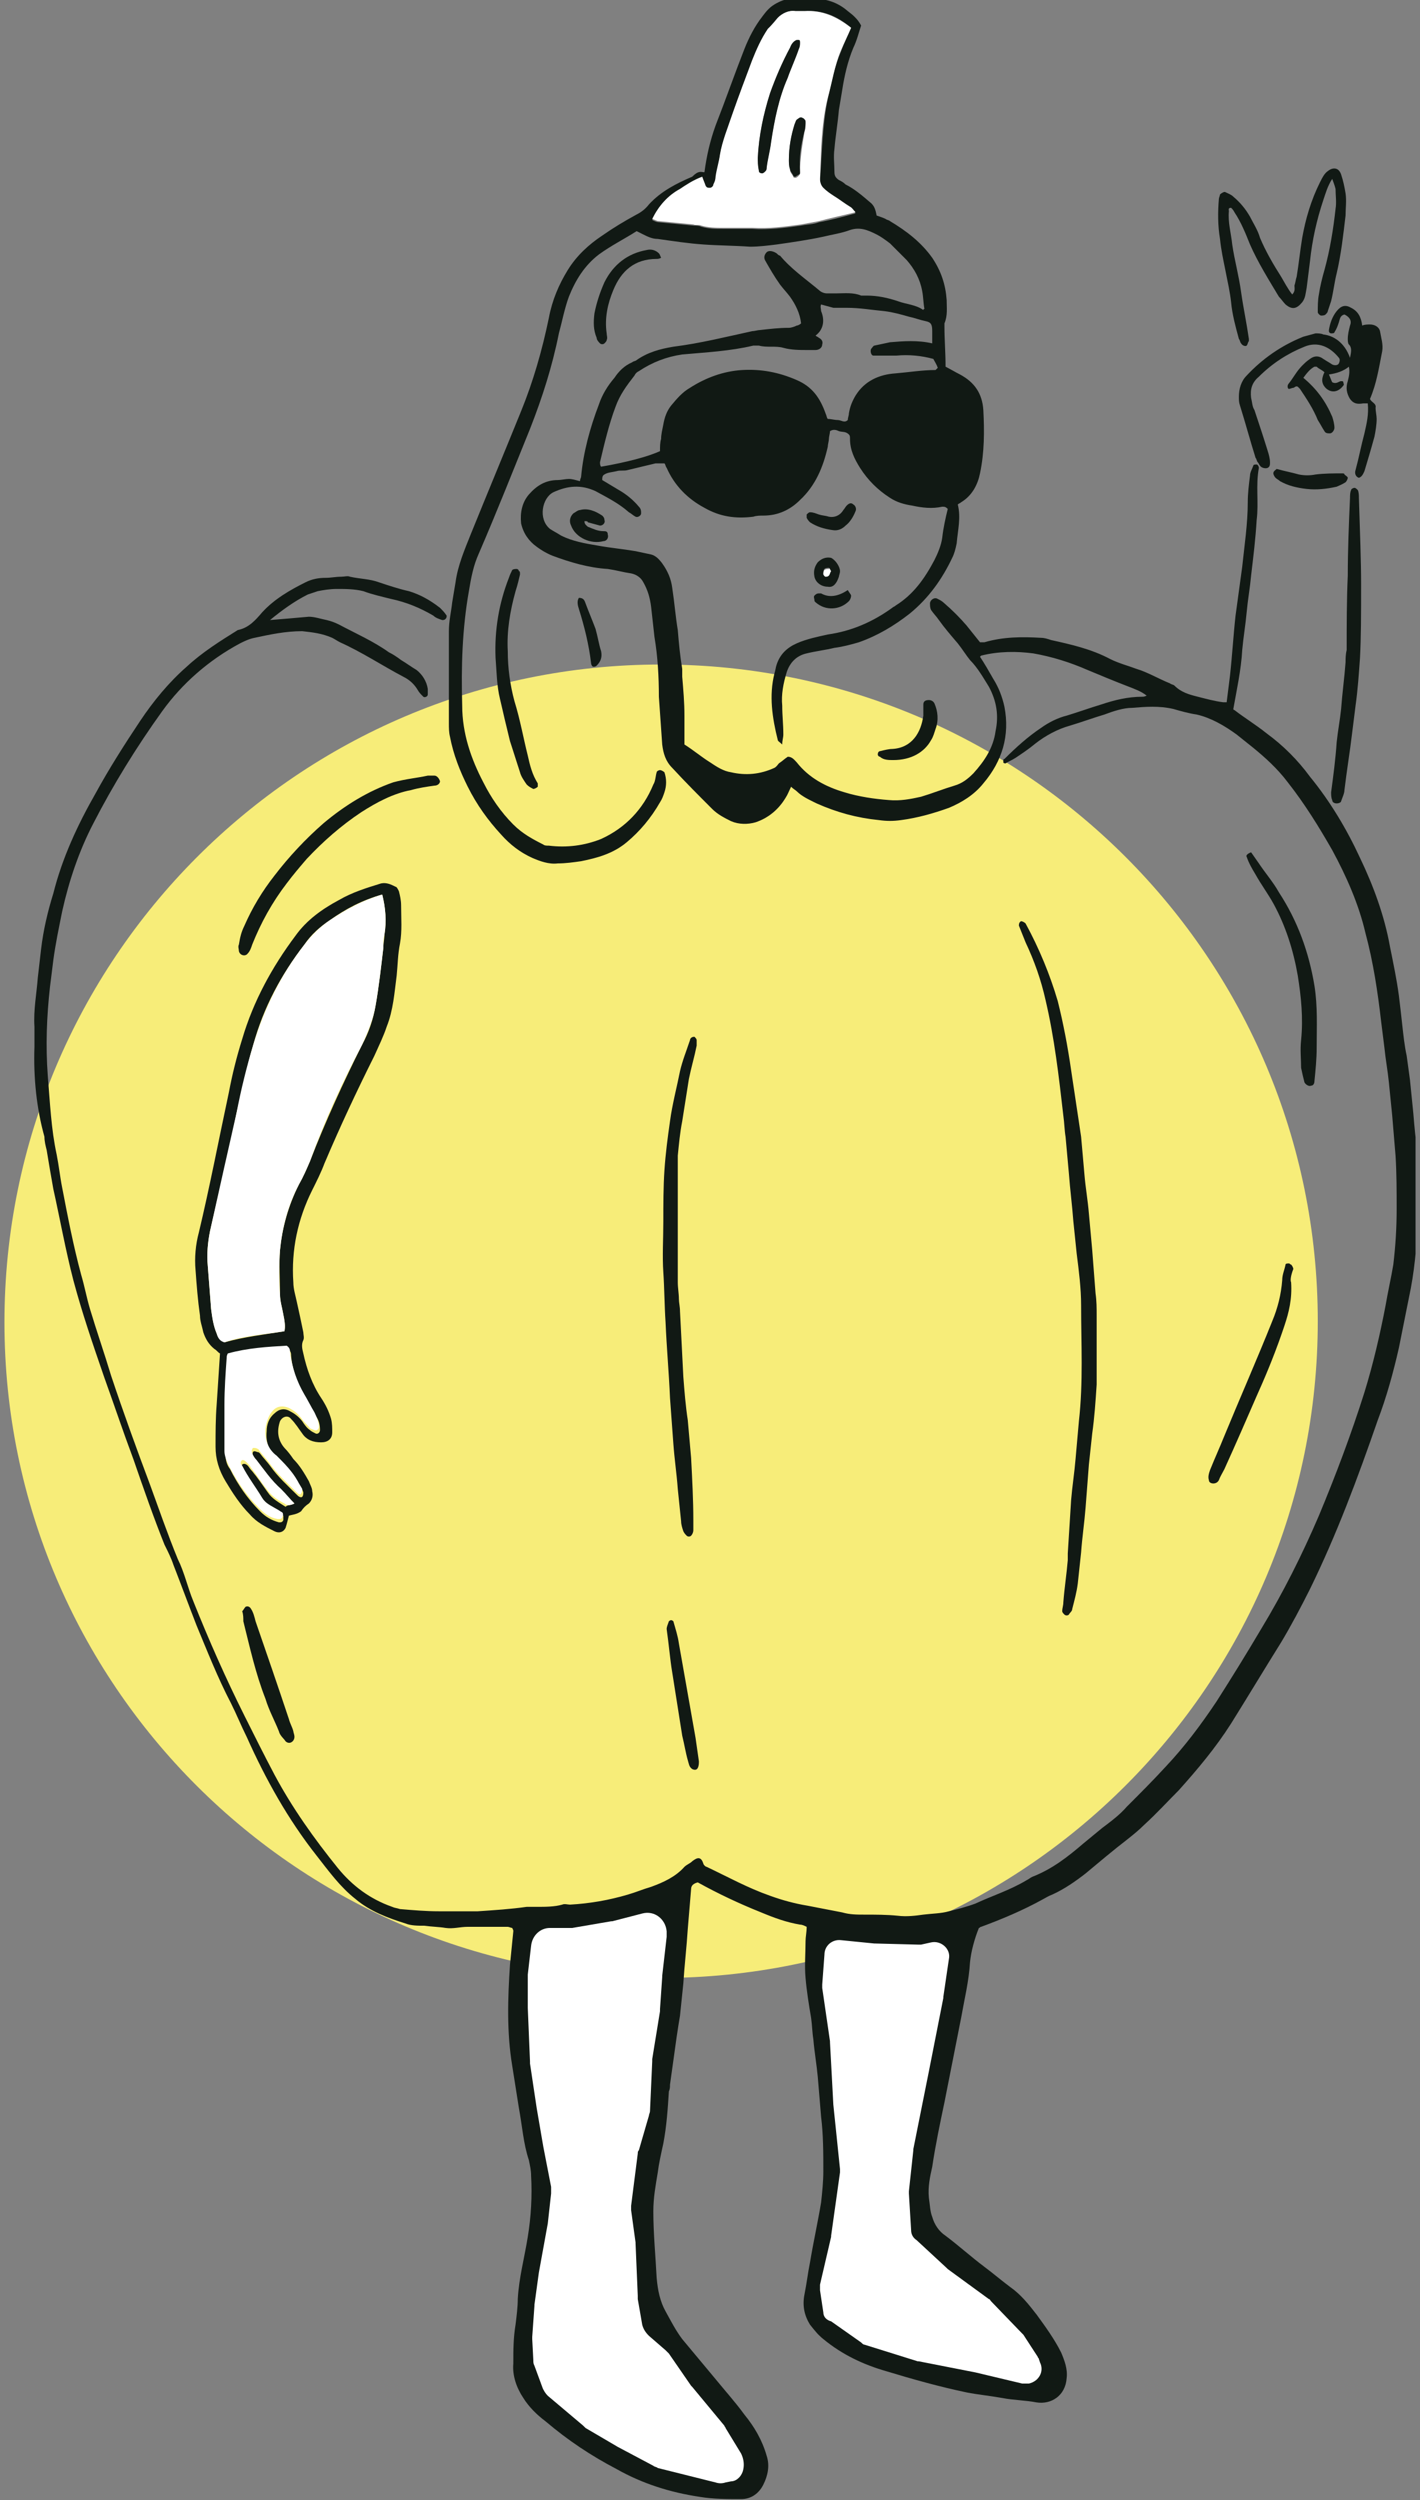 <?xml version="1.0" encoding="utf-8"?>
<!-- Generator: Adobe Illustrator 27.4.0, SVG Export Plug-In . SVG Version: 6.00 Build 0)  -->
<svg version="1.1" id="Livello_1" xmlns="http://www.w3.org/2000/svg" xmlns:xlink="http://www.w3.org/1999/xlink" x="0px" y="0px"
	 viewBox="0 0 127.8 225" style="enable-background:new 0 0 127.8 225;" xml:space="preserve">
<rect x="0" y="0" width="127.8" height="225" fill="#808080" stroke="none"/>
<style type="text/css">
	.st0{clip-path:url(#SVGID_00000100367199539055037070000000167020683371917217_);}
	.st1{fill:#F7ED79;}
	.st2{fill:#111914;}
	.st3{fill:#FFFFFF;}
</style>
<g>
	<g>
		<defs>
			<rect id="SVGID_1_" x="0.4" width="127" height="225"/>
		</defs>
		<clipPath id="SVGID_00000060718386014279516710000007879942165894483119_">
			<use xlink:href="#SVGID_1_"  style="overflow:visible;"/>
		</clipPath>
		<g style="clip-path:url(#SVGID_00000060718386014279516710000007879942165894483119_);">
			<path class="st1" d="M59.5,178c32.6,0,59.1-26.4,59.1-59.1c0-32.6-26.4-59.1-59.1-59.1S0.4,86.4,0.4,119
				C0.4,151.6,26.9,178,59.5,178z"/>
			<path class="st2" d="M122.5,52.5c0,2.9,0,4.8-0.1,6.7c-0.1,1.4-0.2,2.9-0.4,4.3c-0.1,0.8-0.2,1.6-0.3,2.4
				c-0.2,1.7-0.5,3.5-0.7,5.2c0,0.3-0.2,0.7-0.3,1c0,0.1-0.2,0.2-0.4,0.2c-0.2,0-0.4-0.1-0.4-0.3c-0.1-0.2-0.1-0.5-0.1-0.7
				c0.2-1.5,0.4-3,0.5-4.5c0.1-1,0.3-2,0.4-3c0.1-1.4,0.3-2.8,0.4-4.2c0-0.3,0-0.7,0.1-1.1c0-2.2,0-4.5,0.1-6.7c0-2.3,0.1-4.7,0.2-7
				c0-0.2,0-0.5,0.1-0.7c0-0.1,0.2-0.2,0.3-0.2s0.2,0.1,0.3,0.2c0.1,0.2,0.1,0.5,0.1,0.7C122.4,47.8,122.5,50.6,122.5,52.5
				L122.5,52.5z"/>
			<path class="st3" d="M122.4,35.3c-0.4-0.5-0.4-1.1-0.3-1.6c0.1-0.5,0.2-0.9,0-1.4c-0.1-0.1,0-0.3,0-0.5c0.2-0.6,0.3-1.2,0.5-1.8
				c0-0.1,0.2-0.2,0.3-0.3c0.1-0.1,0.3,0,0.4,0.1c0,0.1,0.1,0.3,0.1,0.4c0,0.7,0.1,1.5-0.2,2.2c-0.2,0.7-0.4,1.4-0.6,2.1
				C122.6,34.9,122.5,35.1,122.4,35.3L122.4,35.3z"/>
			<path class="st2" d="M63.4,15.5c0.2-1.5,0.5-2.8,1-4.2C65.3,9,66.1,6.7,67,4.4c0.4-1,0.9-2,1.6-2.9c0.3-0.4,0.6-0.8,1.1-1.1
				c0.5-0.3,1-0.5,1.5-0.5c0.7,0,1.5,0,2.2,0c1.1,0,2.1,0.4,2.9,1.1c0.4,0.3,0.9,0.7,1.2,1.3c-0.2,0.6-0.4,1.4-0.7,2
				c-0.5,1.2-0.8,2.5-1,3.8c-0.1,0.6-0.2,1.2-0.3,1.8c-0.1,1.2-0.3,2.3-0.4,3.5c-0.1,0.7,0,1.4,0,2.1c0,0.3,0.1,0.5,0.4,0.7
				c0.2,0.1,0.4,0.2,0.6,0.4c0.8,0.4,1.5,1,2.2,1.6c0.4,0.3,0.5,0.7,0.6,1.2c0.3,0.1,0.6,0.2,0.8,0.3c0.1,0.1,0.3,0.1,0.4,0.2
				c1.5,0.9,2.8,1.9,3.8,3.3c0.8,1.2,1.2,2.4,1.3,3.8c0,0.7,0.1,1.4-0.2,2.1c0,0.1,0,0.2,0,0.3c0,1.2,0.1,2.3,0.1,3.6
				c0.4,0.2,0.9,0.5,1.3,0.7c1.3,0.7,2,1.7,2.1,3.2c0.1,1.9,0.1,3.8-0.3,5.7c-0.2,1-0.7,2-1.7,2.6c-0.1,0.1-0.2,0.1-0.3,0.2
				c0.3,1.2,0,2.3-0.1,3.5c-0.1,0.5-0.2,0.9-0.4,1.3c-0.9,1.9-2.1,3.6-3.8,5c-1.4,1.1-2.9,2-4.6,2.6c-0.7,0.2-1.4,0.4-2.2,0.5
				c-0.8,0.2-1.7,0.3-2.5,0.5c-0.9,0.2-1.5,0.8-1.8,1.7c-0.3,1-0.5,2-0.4,3c0,0.9,0.1,1.7,0.1,2.6c0,0.3-0.1,0.5-0.1,0.9
				c-0.2-0.2-0.4-0.3-0.4-0.4c-0.5-2-0.8-4-0.3-6c0.1-0.3,0.1-0.5,0.2-0.8c0.3-0.9,0.9-1.5,1.8-1.9c0.9-0.4,1.9-0.6,2.8-0.8
				c2.1-0.3,4-1.1,5.8-2.4c0.1-0.1,0.2-0.1,0.3-0.2c1.6-1,2.6-2.4,3.5-4.1c0.3-0.6,0.6-1.3,0.7-2c0.1-0.9,0.3-1.8,0.5-2.6
				c-0.2-0.2-0.3-0.2-0.5-0.2c-0.9,0.2-1.8,0.1-2.7-0.1c-0.7-0.1-1.4-0.3-2-0.7c-1.1-0.7-2-1.6-2.7-2.7c-0.5-0.8-0.9-1.6-0.9-2.6
				c0-0.2,0-0.3-0.1-0.4c-0.3-0.3-0.6-0.2-0.9-0.3c-0.2-0.1-0.5-0.2-0.8,0c0,0.2-0.1,0.5-0.1,0.7c0,0.2-0.1,0.5-0.1,0.7
				c-0.4,1.8-1.1,3.5-2.5,4.8c-0.9,0.9-2,1.4-3.3,1.4c-0.3,0-0.6,0-0.9,0.1c-1.6,0.2-3,0-4.4-0.8c-1.5-0.8-2.7-2-3.4-3.6
				c-0.1-0.1-0.1-0.3-0.2-0.4c-0.3,0-0.6,0-0.8,0c-0.8,0.2-1.7,0.4-2.5,0.6c-0.3,0.1-0.7,0-1,0.1c-0.4,0.1-0.8,0.1-1.1,0.3
				c-0.2,0.1-0.2,0.3-0.2,0.5c0.5,0.3,1,0.6,1.5,0.9c0.7,0.4,1.3,0.9,1.8,1.5c0.2,0.2,0.2,0.4,0.2,0.6c0,0.2-0.3,0.4-0.5,0.3
				c-0.2-0.1-0.4-0.3-0.6-0.4c-0.9-0.8-1.9-1.3-3-1.9c-1.3-0.6-2.5-0.5-3.8,0.1c-1,0.5-1.4,2.4-0.3,3.3c0.3,0.2,0.7,0.4,1,0.6
				c1,0.5,2.1,0.7,3.3,0.9c1.1,0.2,2.2,0.3,3.4,0.5c0.5,0.1,0.9,0.2,1.4,0.3c0.4,0.1,0.7,0.4,1,0.8c0.5,0.7,0.8,1.4,0.9,2.2
				c0.2,1.3,0.3,2.6,0.5,3.8c0.1,1.2,0.2,2.3,0.4,3.5c0,0.2,0,0.5,0,0.7c0.1,1.2,0.2,2.3,0.2,3.5c0,0.9,0,1.7,0,2.6
				c0.8,0.5,1.5,1.1,2.3,1.6c0.6,0.4,1.2,0.8,1.9,0.9c1.3,0.3,2.6,0.2,3.9-0.4c0.2-0.1,0.3-0.3,0.4-0.4c0.3-0.2,0.5-0.4,0.8-0.6
				c0.4,0,0.6,0.3,0.8,0.5c1.1,1.4,2.6,2.2,4.3,2.7c1.3,0.4,2.7,0.6,4,0.7c1,0.1,2-0.1,2.9-0.3c1-0.3,2-0.7,3-1
				c0.7-0.2,1.2-0.6,1.7-1.1c1-1.1,1.8-2.3,2-3.8c0.3-1.4,0.1-2.7-0.6-4c-0.5-0.8-1-1.7-1.7-2.4c-0.4-0.5-0.7-1-1.1-1.5
				c-0.6-0.7-1.2-1.4-1.7-2.1c-0.2-0.3-0.5-0.6-0.7-0.9c-0.1-0.2-0.1-0.4-0.1-0.6c0-0.3,0.4-0.6,0.7-0.4c0.2,0.1,0.4,0.2,0.6,0.4
				c0.7,0.6,1.4,1.3,2,2c0.4,0.5,0.8,1,1.2,1.5c0.1,0,0.3,0,0.4,0c1.7-0.5,3.4-0.5,5.1-0.4c0.3,0,0.6,0.1,0.9,0.2
				c1.8,0.4,3.6,0.8,5.3,1.7c0.8,0.4,1.6,0.6,2.4,0.9c1,0.3,2,0.9,3,1.3c0.1,0.1,0.3,0.1,0.4,0.2c0.6,0.6,1.3,0.8,2.1,1
				c0.8,0.2,1.5,0.4,2.3,0.5c0.1,0,0.1,0,0.3,0c0.1-0.8,0.2-1.6,0.3-2.4c0.2-1.8,0.3-3.6,0.5-5.4c0.2-1.5,0.4-2.9,0.6-4.4
				c0.2-1.9,0.5-3.9,0.5-5.8c0-0.8,0.1-1.6,0.2-2.4c0-0.3,0.2-0.6,0.3-0.9c0-0.1,0.2-0.1,0.3-0.1c0.1,0,0.2,0.2,0.2,0.3
				c-0.3,1.6,0,3.1-0.2,4.7c-0.1,1.7-0.3,3.3-0.5,5c-0.1,1.1-0.3,2.2-0.4,3.3c-0.1,1.1-0.3,2.3-0.4,3.4c-0.1,1.8-0.5,3.6-0.8,5.3
				c0,0.1,0.1,0.1,0.1,0.1c0.9,0.7,1.9,1.3,2.9,2.1c1.5,1.1,2.8,2.4,3.9,3.9c1.8,2.2,3.3,4.7,4.5,7.3c1.2,2.5,2.2,5.2,2.7,8
				c0.3,1.5,0.6,2.9,0.8,4.4c0.1,0.8,0.2,1.7,0.3,2.6c0.1,0.9,0.2,1.9,0.4,2.8c0.1,0.7,0.2,1.5,0.3,2.2c0.1,1,0.2,2,0.3,3
				c0.1,1.2,0.2,2.4,0.4,3.6c0,0.2,0,0.5,0,0.7c0,1.8,0.1,3.6,0,5.4c-0.1,2.3-0.3,4.6-0.8,6.9c-0.3,1.5-0.6,3-0.9,4.5
				c-0.5,2.2-1.1,4.4-1.9,6.5c-1.8,5.2-3.7,10.3-6.1,15.2c-0.8,1.6-1.7,3.3-2.6,4.8c-1.5,2.4-3,4.9-4.5,7.3c-1.4,2.2-3,4.1-4.7,6
				c-1,1-2,2.1-3.1,3.1c-0.5,0.5-1,0.9-1.5,1.3c-1.3,1-2.6,2.1-3.8,3.1c-0.9,0.7-1.9,1.4-3,1.9c-0.3,0.1-0.6,0.3-0.8,0.4
				c-1.8,1-3.7,1.8-5.6,2.5c-0.1,0-0.1,0.1-0.2,0.1c-0.4,1-0.7,2.1-0.8,3.1c-0.1,1.7-0.5,3.3-0.8,5c-0.5,2.5-1,5.1-1.5,7.6
				c-0.4,1.9-0.8,3.8-1.1,5.8c-0.2,0.9-0.4,1.8-0.3,2.8c0.1,0.6,0.1,1.2,0.3,1.7c0.2,0.7,0.6,1.3,1.2,1.7c1.2,0.9,2.3,1.9,3.5,2.8
				c0.8,0.6,1.5,1.2,2.3,1.8c1,0.7,1.7,1.6,2.4,2.5c0.8,1.1,1.6,2.2,2.2,3.4c0.3,0.7,0.6,1.5,0.5,2.3c-0.1,1.6-1.4,2.4-2.7,2.2
				c-1-0.2-2.1-0.2-3.1-0.4c-1.1-0.2-2.2-0.3-3.2-0.5c-2.4-0.5-4.9-1.2-7.2-1.9c-2.1-0.6-4-1.5-5.7-2.9c-0.5-0.4-0.8-0.8-1.2-1.3
				c-0.5-0.8-0.7-1.7-0.5-2.7c0.2-1,0.3-1.9,0.5-2.9c0.3-1.8,0.7-3.6,1-5.4c0.1-0.9,0.2-1.9,0.2-2.8c0-1.6,0-3.3-0.2-4.9
				c-0.1-1.2-0.2-2.4-0.3-3.6c-0.1-1.1-0.3-2.2-0.4-3.4c-0.1-0.6-0.1-1.2-0.2-1.9c-0.2-1.2-0.4-2.4-0.5-3.6c-0.1-1.1,0-2.2,0-3.3
				c0-0.4,0.1-0.8,0.1-1.3c-0.2-0.1-0.4-0.2-0.6-0.2c-1.2-0.2-2.3-0.6-3.5-1.1c-2-0.8-3.9-1.7-5.7-2.7c-0.4,0.1-0.6,0.3-0.6,0.6
				c-0.1,1.2-0.2,2.4-0.3,3.6c-0.1,1.6-0.3,3.3-0.4,4.9c-0.1,1-0.2,1.9-0.3,2.9c-0.1,0.6-0.2,1.2-0.3,1.9c-0.2,1.4-0.4,2.9-0.6,4.3
				c0,0.2,0,0.4-0.1,0.6c-0.1,1.6-0.2,3.1-0.5,4.7c-0.2,0.9-0.4,1.8-0.5,2.6c-0.2,1.2-0.4,2.3-0.4,3.5c0,2,0.2,4,0.3,6
				c0.1,1.1,0.3,2.1,0.8,3c0.5,0.9,0.9,1.7,1.5,2.5c1,1.2,2,2.4,3,3.6c0.9,1.1,1.8,2.1,2.6,3.2c0.9,1.1,1.6,2.3,2,3.7
				c0.3,0.9,0.1,1.8-0.3,2.6c-0.4,0.8-1.1,1.3-2,1.3c-1.3,0-2.5,0-3.7-0.2c-2.7-0.4-5.2-1.2-7.5-2.5c-2.3-1.2-4.4-2.6-6.4-4.3
				c-0.8-0.6-1.5-1.3-2-2.1c-0.6-0.9-1-2-0.9-3.1c0-1.2,0-2.3,0.2-3.5c0.1-0.8,0.2-1.6,0.2-2.3c0.1-1.9,0.6-3.7,0.9-5.6
				c0.3-1.8,0.4-3.7,0.3-5.5c0-0.5-0.1-0.9-0.2-1.4c-0.5-1.5-0.6-3.1-0.9-4.7c-0.2-1.3-0.4-2.5-0.6-3.8c-0.5-3-0.4-6.1-0.2-9.1
				c0.1-1,0.2-2,0.3-3c0-0.1,0-0.1-0.1-0.3c-0.1,0-0.3-0.1-0.4-0.1c-1.2,0-2.4,0-3.6,0c-0.7,0-1.3,0.2-2,0.1
				c-0.6-0.1-1.2-0.1-1.9-0.2c-0.6,0-1.2,0-1.7-0.2c-1.6-0.5-3.2-1.1-4.5-2.2c-1.4-1.1-2.4-2.5-3.5-3.9c-2.6-3.3-4.6-6.9-6.3-10.7
				c-0.5-1-0.9-2-1.4-3c-1.2-2.3-2.1-4.6-3.1-7c-0.7-1.8-1.4-3.7-2.1-5.5c-0.2-0.6-0.5-1.2-0.8-1.8c-1-2.5-1.9-5.1-2.8-7.7
				c-0.9-2.4-1.7-4.8-2.6-7.3c-1-2.9-2-5.8-2.8-8.8c-0.7-2.7-1.2-5.5-1.8-8.2c-0.2-1.1-0.4-2.3-0.6-3.5c-0.1-0.4-0.2-0.8-0.2-1.2
				C3.3,99.8,3,97,3.1,94.2c0-0.6,0-1.2,0-1.8c-0.1-1.5,0.2-3,0.3-4.4c0.1-0.9,0.2-1.7,0.3-2.6c0.2-1.7,0.6-3.4,1.1-5
				c0.8-3.2,2.2-6.2,3.8-9c1.2-2.2,2.6-4.4,4-6.5c1.2-1.8,2.6-3.5,4.2-4.9c1.4-1.3,3-2.3,4.6-3.3c1-0.2,1.6-0.9,2.2-1.6
				c1.1-1.2,2.5-2,3.9-2.7c0.6-0.3,1.2-0.4,1.8-0.4c0.5,0,0.9-0.1,1.4-0.1c0.3,0,0.6-0.1,0.8,0c0.9,0.2,1.8,0.2,2.6,0.5
				c0.9,0.3,1.8,0.6,2.7,0.8c1,0.3,1.9,0.8,2.8,1.5c0.2,0.2,0.4,0.4,0.6,0.7c0,0.1,0,0.2-0.1,0.3c-0.1,0.1-0.2,0.1-0.3,0.1
				c-0.3-0.1-0.6-0.2-0.8-0.4c-1.2-0.7-2.4-1.2-3.8-1.5c-0.8-0.2-1.7-0.4-2.5-0.7c-0.8-0.2-1.6-0.2-2.4-0.2c-0.6,0-1.2,0.1-1.7,0.2
				c-0.3,0.1-0.6,0.2-0.9,0.3c-1.2,0.6-2.3,1.4-3.4,2.3c1.2-0.1,2.4-0.2,3.5-0.3c0.5,0,1.1,0.2,1.6,0.3c0.4,0.1,0.7,0.2,1.1,0.4
				c1.5,0.8,3.1,1.5,4.5,2.5c0.4,0.2,0.7,0.4,1.1,0.7c0.5,0.3,0.9,0.6,1.4,0.9c0.5,0.4,0.9,1,1,1.7c0,0.1,0,0.3,0,0.5
				c0,0.2-0.3,0.3-0.4,0.2c-0.2-0.2-0.4-0.4-0.5-0.6c-0.3-0.5-0.7-0.9-1.3-1.2c-1.9-1-3.7-2.2-5.7-3.1c-0.2-0.1-0.5-0.3-0.7-0.4
				c-0.9-0.4-1.8-0.5-2.7-0.6c-1.5,0-2.9,0.3-4.3,0.6c-0.5,0.1-0.9,0.3-1.3,0.5c-2.8,1.5-5.2,3.6-7,6.1c-2.3,3.2-4.4,6.6-6.2,10.1
				c-1.3,2.5-2.2,5.2-2.8,7.9c-0.3,1.5-0.6,2.9-0.8,4.4c-0.1,0.8-0.2,1.6-0.3,2.4c-0.3,2.7-0.4,5.3-0.2,8c0.2,2.4,0.3,4.8,0.8,7.1
				c0.2,1,0.3,2,0.5,3c0.5,2.6,1,5.2,1.7,7.8c0.3,1,0.5,2.1,0.8,3.1c0.6,2,1.3,4,1.9,6c1.1,3.3,2.3,6.6,3.5,9.8
				c0.8,2.2,1.6,4.5,2.5,6.7c0.6,1.2,0.9,2.6,1.4,3.8c1.4,3.5,2.9,6.9,4.6,10.3c0.9,1.8,1.8,3.6,2.7,5.3c1.6,3,3.6,5.8,5.7,8.4
				c1.3,1.6,2.9,2.8,4.9,3.5c0.2,0.1,0.4,0.1,0.7,0.2c1.2,0.1,2.3,0.2,3.5,0.2c1.2,0,2.4,0,3.5,0c1.5-0.1,3-0.2,4.4-0.4
				c0.3,0,0.6,0,0.9,0c0.8,0,1.6,0,2.3-0.2c0.2-0.1,0.5,0,0.7,0c1.8-0.1,3.5-0.4,5.2-0.9c0.7-0.2,1.4-0.5,2.1-0.7
				c1.1-0.4,2.2-0.9,3-1.8c0.2-0.2,0.5-0.3,0.7-0.5c0.5-0.4,0.8-0.4,1,0.2c0,0.1,0.2,0.3,0.3,0.3c1.9,0.9,3.7,1.9,5.7,2.6
				c1.1,0.4,2.2,0.7,3.4,0.9c1,0.2,2.1,0.4,3.1,0.6c0.7,0.2,1.3,0.2,2,0.2c1,0,2,0,3,0.1c0.8,0.1,1.6,0,2.3-0.1
				c0.8-0.1,1.6-0.1,2.3-0.3c0.8-0.2,1.6-0.4,2.4-0.7c1.5-0.7,3.1-1.2,4.6-2.1c0.2-0.1,0.3-0.2,0.5-0.3c1.8-0.7,3.2-1.8,4.6-3
				c0.6-0.5,1.1-0.9,1.7-1.4c0.8-0.6,1.6-1.2,2.2-1.9c1.2-1.2,2.4-2.4,3.5-3.6c1.7-1.8,3.2-3.8,4.6-5.9c1.4-2.2,2.7-4.3,4-6.5
				c2-3.3,3.7-6.7,5.2-10.2c1.5-3.6,2.9-7.3,4.1-11.1c0.8-2.6,1.4-5.2,1.9-7.8c0.2-1.2,0.5-2.5,0.7-3.7c0.2-1.7,0.3-3.3,0.3-5
				c0-1.6,0-3.2-0.1-4.8c-0.1-1.2-0.2-2.4-0.3-3.6c-0.1-1-0.2-2-0.3-3c-0.1-1-0.3-2.1-0.4-3.1c-0.1-0.8-0.2-1.6-0.3-2.4
				c-0.3-2.6-0.7-5.3-1.4-7.9c-0.6-2.6-1.7-5.1-3-7.5c-1.2-2.1-2.5-4.2-4-6.1c-0.9-1.2-2-2.2-3.1-3.1c-0.5-0.4-1-0.8-1.5-1.2
				c-1.1-0.8-2.3-1.5-3.6-1.8c-0.7-0.1-1.4-0.3-2.1-0.5c-1.3-0.3-2.5-0.2-3.7-0.1c-0.8,0-1.7,0.3-2.5,0.6c-1,0.3-2.1,0.7-3.1,1
				c-1.1,0.3-2.2,0.9-3.1,1.6c-0.6,0.5-1.2,0.9-1.8,1.3c-0.3,0.2-0.6,0.3-0.9,0.5c0,0-0.2,0-0.2-0.1c0,0,0-0.1,0-0.2
				c0,0,0-0.1,0.1-0.1c1-1,2.1-2,3.3-2.8c0.7-0.5,1.5-0.9,2.3-1.1c1-0.3,2.1-0.7,3.1-1c1.2-0.4,2.4-0.7,3.7-0.7c0.1,0,0.2,0,0.4-0.1
				c-0.5-0.4-1.1-0.6-1.6-0.8c-1.3-0.5-2.5-1-3.7-1.5c-1.6-0.7-3.2-1.2-4.9-1.5c-1.5-0.2-3.1-0.2-4.7,0.2c0,0,0,0-0.1,0.1
				c0.4,0.6,0.8,1.3,1.2,2c0.5,0.8,0.8,1.6,1,2.5c0.5,2.6-0.2,4.9-1.9,6.9c-0.8,1-1.9,1.7-3.1,2.2c-1.4,0.5-2.8,0.9-4.3,1.1
				c-0.7,0.1-1.3,0.1-2,0c-2-0.2-3.8-0.7-5.6-1.5c-0.6-0.3-1.3-0.6-1.8-1.1c-0.1-0.1-0.3-0.2-0.5-0.4c-0.2,0.4-0.3,0.7-0.5,1
				c-0.6,1-1.5,1.8-2.7,2.2c-0.7,0.2-1.5,0.2-2.2-0.1c-0.6-0.3-1.2-0.6-1.7-1.1c-1.2-1.2-2.4-2.4-3.6-3.7c-0.6-0.6-0.8-1.3-0.9-2.1
				c-0.1-1.4-0.2-2.9-0.3-4.3c0-1.8-0.1-3.6-0.4-5.4c-0.1-0.9-0.2-1.8-0.3-2.7c-0.1-0.8-0.3-1.5-0.7-2.2c-0.2-0.4-0.6-0.7-1.1-0.8
				c-0.7-0.1-1.4-0.3-2.1-0.4c-1.7-0.1-3.4-0.6-5-1.2c-0.5-0.2-1-0.5-1.4-0.8c-0.7-0.5-1.2-1.2-1.4-2.1c-0.1-1,0.1-1.9,0.7-2.6
				c0.7-0.8,1.5-1.3,2.6-1.3c0.3,0,0.7-0.1,1-0.1c0.3,0,0.6,0.1,1,0.2c0-0.2,0.1-0.3,0.1-0.4c0.2-2.2,0.8-4.4,1.6-6.5
				c0.3-0.9,0.8-1.7,1.4-2.4c0.4-0.6,0.9-1.1,1.6-1.4c0.1-0.1,0.3-0.1,0.4-0.2c1-0.7,2.1-1,3.3-1.2c2.4-0.3,4.8-0.9,7.1-1.4
				c0.2,0,0.5-0.1,0.7-0.1c0.9-0.1,1.7-0.2,2.6-0.2c0.2,0,0.5-0.1,0.7-0.2c0.1,0,0.3-0.1,0.4-0.2c-0.1-0.9-0.5-1.7-1-2.4
				c-0.3-0.4-0.6-0.7-0.9-1.1c-0.5-0.7-0.9-1.4-1.3-2.1c-0.2-0.3-0.1-0.6,0.1-0.8c0.2-0.2,0.6-0.1,0.9,0.1c0.1,0.1,0.2,0.2,0.3,0.2
				c1,1.2,2.3,2.1,3.5,3.1c0.2,0.2,0.5,0.3,0.7,0.3c0.3,0,0.6,0,0.9,0c0.7,0,1.5-0.1,2.2,0.2c0.1,0,0.3,0,0.5,0c1,0,1.9,0.2,2.8,0.5
				c0.8,0.3,1.6,0.3,2.3,0.8c0-0.1,0.1-0.1,0.1-0.1c-0.1-0.5-0.1-1.1-0.2-1.6c-0.2-1.1-0.7-2-1.4-2.8c-0.5-0.5-1-1-1.5-1.5
				c-0.4-0.3-0.8-0.6-1.2-0.8c-0.8-0.4-1.5-0.7-2.4-0.4c-0.8,0.3-1.6,0.4-2.4,0.6c-1.4,0.3-2.8,0.5-4.2,0.7
				c-0.8,0.1-1.6,0.2-2.4,0.2c-1.4-0.1-2.8-0.1-4.2-0.2c-1.4-0.1-2.7-0.3-4.1-0.5c-0.5,0-0.9-0.2-1.3-0.4c-0.2-0.1-0.4-0.2-0.6-0.3
				c-1.1,0.7-2.3,1.3-3.4,2.1c-1.3,1-2.1,2.3-2.7,3.8c-0.4,1.1-0.6,2.2-0.9,3.3c-0.6,3-1.5,5.8-2.6,8.6c-1.5,3.7-3,7.5-4.6,11.2
				c-0.5,1.1-0.7,2.2-0.9,3.4c-0.6,3.4-0.7,6.8-0.6,10.3c0,2.5,0.8,4.8,1.9,6.9c0.7,1.4,1.6,2.7,2.7,3.8c0.8,0.8,1.7,1.3,2.7,1.8
				c0.1,0.1,0.3,0.1,0.5,0.1c1.6,0.2,3.2,0,4.7-0.6c2.2-1,3.8-2.7,4.7-4.9c0.2-0.3,0.2-0.8,0.3-1.1c0-0.1,0.2-0.2,0.3-0.2
				c0.1,0,0.3,0.1,0.4,0.2c0.2,0.6,0.2,1.2,0,1.8c-0.1,0.3-0.2,0.6-0.4,0.9c-0.8,1.4-1.8,2.6-3,3.6c-1.2,1-2.6,1.4-4.1,1.7
				c-0.7,0.1-1.4,0.2-2.1,0.2c-0.8,0.1-1.6-0.2-2.3-0.5c-1.1-0.5-2-1.2-2.8-2.1c-1.2-1.3-2.2-2.7-3-4.3c-0.7-1.4-1.3-2.9-1.6-4.5
				c-0.1-0.4-0.1-0.8-0.1-1.2c0-2.8,0-5.6,0-8.3c0-0.9,0.2-1.7,0.3-2.6c0.1-0.6,0.2-1.2,0.3-1.8c0.2-1.5,0.8-2.9,1.4-4.4
				c1.5-3.7,3-7.3,4.5-11c1.1-2.7,1.9-5.5,2.5-8.4c0.3-1.6,0.9-3,1.7-4.3c0.8-1.3,1.9-2.3,3.1-3.1c1-0.7,2-1.3,3.1-1.9
				c0.4-0.2,0.8-0.5,1.1-0.9c1.1-1.2,2.5-1.9,3.9-2.5C62.9,15.3,63.1,15.5,63.4,15.5L63.4,15.5z M76.6,2.5C75.3,1.4,74,0.9,72.4,1
				c-0.3,0-0.6,0-0.8,0C71,0.9,70.4,1.2,70,1.6c-0.3,0.3-0.6,0.7-0.9,1.1c-0.6,0.9-1,1.8-1.4,2.8c-0.6,1.6-1.3,3.3-1.8,4.9
				c-0.4,1.2-0.9,2.3-1.1,3.6c-0.1,0.7-0.2,1.3-0.4,2c0,0.2-0.1,0.5-0.2,0.7c-0.1,0.1-0.2,0.2-0.3,0.3c-0.2,0-0.3,0-0.4-0.2
				c-0.1-0.2-0.2-0.5-0.3-0.8c-0.7,0.3-1.3,0.7-2,1.1c-1.1,0.6-2,1.5-2.5,2.7c0.2,0.1,0.4,0.2,0.6,0.2c1,0.1,2.1,0.2,3.1,0.3
				c0.2,0,0.5,0,0.7,0.1c0.7,0.2,1.3,0.2,2,0.2c0.9,0,1.7,0,2.6,0c1.5,0.1,3-0.1,4.4-0.3c0.5-0.1,1.1-0.1,1.6-0.3
				c1.1-0.2,2.2-0.5,3.3-0.8c-0.2-0.2-0.3-0.3-0.5-0.5c-0.5-0.3-1-0.6-1.5-1c-0.3-0.2-0.6-0.5-0.9-0.7c-0.3-0.2-0.4-0.5-0.3-0.8
				c0.2-2.5,0.2-4.9,0.7-7.3c0.3-1.4,0.6-2.9,1.2-4.3C76,3.8,76.3,3.2,76.6,2.5L76.6,2.5z M73.4,30.2c0.1,0.1,0.2,0.1,0.3,0.2
				c0.2,0.1,0.4,0.3,0.3,0.6c0,0.3-0.3,0.5-0.6,0.5c-0.2,0-0.5,0-0.7,0c-0.7,0-1.5,0-2.2-0.2c-0.7-0.2-1.5,0-2.2-0.2
				c-0.1,0-0.3,0-0.5,0c-2.1,0.5-4.2,0.6-6.4,0.8c-1.4,0.2-2.7,0.7-3.9,1.5c-0.2,0.1-0.3,0.2-0.4,0.4c-0.7,0.9-1.3,1.7-1.7,2.8
				c-0.6,1.6-1,3.3-1.4,5c0,0.1,0,0.3,0.1,0.4c2.3-0.4,4.2-0.9,5.3-1.4c0-0.4,0-0.8,0.1-1.1c0-0.4,0.1-0.8,0.2-1.3
				c0.1-0.6,0.3-1.2,0.7-1.7c0.5-0.6,1-1.2,1.7-1.6c1.4-0.9,3-1.5,4.7-1.6c1.7-0.1,3.3,0.2,4.9,0.9c1.4,0.6,2.1,1.6,2.6,3
				c0.1,0.2,0.1,0.4,0.2,0.5c0.3,0,0.6,0.1,0.9,0.1c0.3,0,0.6,0.3,0.9,0c0-0.2,0.1-0.4,0.1-0.6c0.1-0.6,0.3-1.1,0.6-1.6
				c0.8-1.3,2.1-1.9,3.6-2c1.2-0.1,2.4-0.3,3.6-0.3c0,0,0.1-0.1,0.2-0.2c-0.1-0.3-0.3-0.6-0.4-0.8c-1.1-0.3-2.2-0.4-3.3-0.3
				c-0.5,0-1.1,0-1.6,0c-0.2,0-0.3,0-0.5,0c-0.2,0-0.3-0.4-0.2-0.6c0.1-0.1,0.2-0.3,0.3-0.3c0.5-0.1,0.9-0.2,1.4-0.3
				c1.2-0.1,2.5-0.2,3.8,0.1c0-0.2,0-0.4,0-0.5c0-0.2,0-0.4,0-0.6c0-0.6-0.1-0.8-0.6-0.9c-0.5-0.1-1-0.3-1.5-0.4
				c-0.7-0.2-1.4-0.4-2.2-0.5c-1.1-0.1-2.2-0.3-3.4-0.3c-0.4,0-0.8,0-1.2,0c-0.4-0.1-0.7-0.2-1.1-0.3c-0.1,0.2,0,0.4,0,0.6
				C74.2,28.7,74.2,29.6,73.4,30.2L73.4,30.2z"/>
			<path class="st2" d="M26,136.4c-0.1,0.4-0.2,0.8-0.3,1.1c-0.2,0.4-0.6,0.5-1,0.3c-0.8-0.4-1.6-0.8-2.2-1.5c-0.9-0.9-1.6-2-2.2-3
				c-0.6-1-0.9-2-0.9-3.1c0-1.3,0-2.5,0.1-3.8c0.1-1.5,0.2-3,0.3-4.6c-0.2-0.1-0.3-0.3-0.5-0.4c-0.5-0.4-0.8-0.9-1-1.5
				c-0.1-0.5-0.3-1-0.3-1.5c-0.2-1.4-0.3-2.7-0.4-4.1c-0.1-1.1,0-2.3,0.3-3.4c1-4.2,1.8-8.4,2.7-12.6c0.3-1.6,0.7-3.2,1.2-4.8
				c1-3.4,2.7-6.5,4.8-9.3c1-1.4,2.4-2.4,3.9-3.2c1.2-0.7,2.5-1.1,3.8-1.5c0.5-0.1,0.9,0.1,1.3,0.3c0.1,0,0.2,0.2,0.3,0.4
				c0.1,0.4,0.2,0.8,0.2,1.3c0,1.1,0.1,2.3-0.1,3.4c-0.2,1-0.2,1.9-0.3,2.9c-0.2,1.5-0.3,3.1-0.9,4.6c-0.3,0.9-0.7,1.7-1.1,2.6
				c-1.6,3.2-3.1,6.4-4.5,9.7c-0.3,0.8-0.7,1.6-1.1,2.4c-1.3,2.6-1.9,5.4-1.7,8.3c0,0.6,0.2,1.2,0.3,1.7c0.2,0.9,0.4,1.8,0.6,2.8
				c0,0.2,0.1,0.5,0,0.7c-0.2,0.4-0.1,0.8,0,1.2c0.3,1.4,0.8,2.8,1.6,4c0.4,0.6,0.7,1.2,0.9,1.9c0.1,0.4,0.1,0.8,0.1,1.2
				c0,0.6-0.4,0.9-1,0.9c-0.7,0-1.3-0.2-1.7-0.8c-0.3-0.4-0.6-0.9-1-1.3c-0.3-0.4-0.8-0.2-1,0.2c-0.3,0.9-0.2,1.7,0.4,2.4
				c0.3,0.3,0.6,0.7,0.8,1c0.6,0.6,1,1.3,1.4,2c0.1,0.3,0.3,0.6,0.3,0.9c0.1,0.4,0,0.8-0.3,1.1c-0.3,0.2-0.5,0.4-0.7,0.7
				C26.7,136.3,26.3,136.3,26,136.4L26,136.4z M25.6,119.8c0.1-0.5,0-1-0.1-1.5c-0.1-0.6-0.3-1.2-0.3-1.8c0-1.3-0.1-2.7,0-4
				c0.2-2.1,0.8-4.1,1.7-5.9c0.4-0.7,0.7-1.4,1-2.1c1.4-3.6,3-7.1,4.7-10.5c0.6-1.1,1-2.3,1.2-3.5c0.3-1.7,0.5-3.5,0.7-5.2
				c0-0.4,0.1-0.8,0.1-1.2c0.2-1.2,0.1-2.4-0.2-3.6c-1.8,0.5-3.3,1.3-4.7,2.3c-0.9,0.6-1.7,1.3-2.3,2.2c-2.1,2.7-3.7,5.7-4.6,9
				c-0.6,2-1,4.1-1.5,6.1c-0.7,3.6-1.6,7.2-2.4,10.7c-0.2,1-0.3,2.1-0.2,3.1c0.1,1.3,0.2,2.6,0.3,3.9c0.1,0.7,0.2,1.5,0.5,2.2
				c0.1,0.3,0.3,0.6,0.7,0.8C22,120.3,23.8,120.1,25.6,119.8L25.6,119.8z M26.5,135.3c-0.4-0.4-0.7-0.7-1.1-1
				c-0.9-0.7-1.5-1.7-2.2-2.6c-0.1-0.2-0.2-0.4-0.4-0.6c-0.1-0.2-0.1-0.5,0.1-0.5c0.1,0,0.3,0.1,0.4,0.1c0,0,0.1,0.1,0.1,0.1
				c0.3,0.4,0.6,0.7,0.9,1.1c0.7,1,1.6,1.8,2.5,2.7c0.1,0.1,0.3,0.2,0.4,0.1c0.1-0.1,0.1-0.3,0.1-0.4c-0.1-0.3-0.2-0.5-0.4-0.7
				c-0.5-0.8-1.1-1.6-1.9-2.3c-0.8-0.7-1.1-1.5-1-2.5c0-0.6,0.2-1.2,0.7-1.6c0.4-0.4,0.9-0.5,1.4-0.2c0.4,0.2,0.8,0.5,1.1,0.9
				c0.2,0.3,0.4,0.6,0.7,0.8c0.1,0.1,0.3,0.2,0.5,0.3c0.2,0.1,0.4-0.1,0.4-0.3c0-0.5-0.1-0.9-0.4-1.3c-0.3-0.6-0.6-1.1-0.9-1.6
				c-0.7-1.2-1.2-2.5-1.3-3.8c0-0.2,0-0.4-0.3-0.6c-1.7,0.2-3.6,0.2-5.3,0.7c0,0.2-0.1,0.3-0.1,0.4c-0.1,1.4-0.2,2.8-0.2,4.2
				c0,1.4,0,2.8,0,4.2c0,0.5,0.1,0.9,0.4,1.3c0.7,1.4,1.6,2.7,2.7,3.8c0.5,0.5,1,0.8,1.7,1c0.2,0,0.3,0,0.4-0.2c0-0.1,0-0.3,0-0.4
				c-0.1-0.1-0.3-0.2-0.5-0.3c-0.5-0.3-0.9-0.6-1.3-1c-0.7-0.9-1.3-1.8-1.8-2.9c-0.1-0.1-0.2-0.3-0.1-0.4c0.1-0.1,0.3-0.1,0.5,0.1
				c0.1,0.1,0.2,0.3,0.4,0.5c0.5,0.6,0.9,1.2,1.4,1.9c0.4,0.6,1,0.9,1.6,1.3C25.9,135.4,26.1,135.5,26.5,135.3L26.5,135.3z"/>
			<path class="st2" d="M98.7,121.1c0,1.2,0,2.3,0,3.5c-0.1,1.5-0.2,3-0.4,4.4c-0.1,0.9-0.2,1.9-0.3,2.8c-0.1,1.3-0.2,2.6-0.3,3.9
				c-0.1,1.3-0.3,2.6-0.4,4c-0.1,0.9-0.2,1.9-0.3,2.8c-0.1,0.8-0.3,1.5-0.5,2.3c0,0.2-0.2,0.3-0.3,0.5c-0.1,0.1-0.3,0.1-0.4,0
				s-0.2-0.2-0.2-0.3c0-0.3,0.1-0.5,0.1-0.8c0.1-1.3,0.3-2.6,0.4-3.8c0-0.2,0-0.4,0-0.6c0.1-1.6,0.2-3.2,0.3-4.8
				c0.1-1.2,0.3-2.5,0.4-3.7c0.1-1.1,0.2-2.3,0.3-3.4c0.4-3.5,0.2-7,0.2-10.4c0-1.6-0.2-3.1-0.4-4.7c-0.1-1-0.2-1.9-0.3-2.9
				c-0.1-1.4-0.3-2.9-0.4-4.3c-0.1-1.1-0.2-2.2-0.3-3.3c-0.1-0.6-0.1-1.2-0.2-1.9c-0.4-3.5-0.8-7-1.6-10.4c-0.4-1.8-1-3.5-1.8-5.2
				c-0.2-0.5-0.4-1-0.6-1.5c0-0.1,0-0.3,0.2-0.4c0.1,0,0.3,0.1,0.4,0.2c1.2,2.2,2.2,4.6,2.9,7c0.5,2,0.9,4.1,1.2,6.2
				c0.3,2,0.6,4,0.9,6c0.1,1.1,0.2,2.3,0.3,3.4c0.1,1.2,0.3,2.3,0.4,3.5c0.1,1.1,0.2,2.2,0.3,3.3c0.1,1.3,0.2,2.6,0.3,3.9
				c0.1,0.7,0.1,1.3,0.1,2C98.7,119.2,98.7,120.1,98.7,121.1L98.7,121.1z"/>
			<path class="st2" d="M121.5,32.2c0.1-0.5,0.2-0.9-0.1-1.2c-0.1-0.1-0.1-0.4-0.1-0.5c0-0.4,0.1-0.8,0.2-1.2c0.2-0.5-0.1-0.8-0.5-1
				c-0.4,0.1-0.4,0.4-0.5,0.7c-0.1,0.3-0.2,0.6-0.4,0.9c0,0.1-0.2,0.1-0.3,0.1c-0.1,0-0.2-0.1-0.2-0.2c0,0,0-0.1,0-0.1
				c0.1-0.6,0.3-1.2,0.7-1.7c0.4-0.5,0.8-0.6,1.3-0.3c0.6,0.3,0.9,0.8,1,1.6c0.2-0.1,0.5-0.1,0.7-0.1c0.4,0,0.8,0.2,0.9,0.6
				c0.1,0.6,0.3,1.2,0.2,1.8c-0.3,1.5-0.5,2.9-1.1,4.3c0.1,0.3,0.6,0.4,0.5,0.8c0,0.3,0.1,0.7,0.1,1c0,0.5-0.1,1.1-0.2,1.6
				c-0.3,1.1-0.6,2.1-0.9,3.1c-0.1,0.2-0.2,0.5-0.5,0.6c-0.3-0.1-0.4-0.4-0.3-0.7c0.3-1.1,0.5-2.2,0.8-3.3c0.2-0.9,0.4-1.7,0.3-2.7
				c-0.2,0-0.3,0-0.4,0c-0.6,0.1-0.9,0-1.2-0.4c-0.3-0.5-0.4-1-0.2-1.6c0.1-0.4,0.2-0.8,0.1-1.3c-0.5,0.4-1.1,0.6-1.8,0.7
				c0.1,0.2,0.2,0.5,0.3,0.7c0.4,0.2,0.6-0.1,0.8-0.1c0.1,0,0.2,0,0.2,0.1c0,0.1,0.1,0.2,0,0.3c-0.3,0.4-0.7,0.6-1.1,0.5
				c-0.4-0.1-0.8-0.5-0.8-1c0-0.2,0.1-0.5,0.2-0.7c-0.2-0.2-0.5-0.3-0.7-0.5c0,0-0.1,0-0.2,0c-0.4,0.2-0.7,0.6-1,1
				c1.2,1,2,2.1,2.6,3.5c0.1,0.3,0.2,0.7,0.2,1c0,0.2-0.2,0.5-0.4,0.5c-0.2,0-0.4,0-0.5-0.2c-0.2-0.3-0.4-0.7-0.6-1
				c-0.4-1-1-1.9-1.6-2.8c-0.1-0.1-0.2-0.2-0.2-0.2c-0.2-0.1-0.3,0.1-0.4,0.1c-0.1,0-0.3,0.1-0.4,0.1c-0.1,0-0.2-0.3,0-0.5
				c0.4-0.5,0.7-1.1,1.2-1.6c0.2-0.2,0.4-0.4,0.7-0.6c0.4-0.3,0.8-0.3,1.2,0c0.3,0.2,0.5,0.3,0.8,0.5c0.2,0.1,0.5,0.1,0.6-0.1
				c0.1-0.2,0.1-0.4,0-0.5c-0.8-1-1.9-1.5-3.1-1c-1.5,0.6-2.9,1.5-4.1,2.7c-0.6,0.5-0.8,1.1-0.7,1.9c0.1,0.4,0.1,0.8,0.3,1.1
				c0.4,1.2,0.8,2.4,1.2,3.7c0.1,0.3,0.2,0.7,0.2,1c0,0.2,0,0.4-0.2,0.5c-0.2,0.1-0.6,0-0.7-0.2c-0.1-0.1-0.1-0.2-0.2-0.3
				c-0.1-0.1-0.1-0.3-0.2-0.4c-0.5-1.6-0.9-3.1-1.4-4.7c-0.1-0.3-0.1-0.5-0.1-0.8c0-0.7,0.2-1.4,0.7-1.9c1.4-1.5,3.1-2.7,5.1-3.5
				c0.4-0.1,0.7-0.2,1.1-0.3c0.2,0,0.5,0,0.7,0.1C120,30.2,121,30.8,121.5,32.2L121.5,32.2z"/>
			<path class="st2" d="M62.5,93.3c0.1,0.1,0.2,0.2,0.2,0.3c0,0.1,0,0.3,0,0.5c-0.2,1-0.5,2-0.7,3c-0.2,1.3-0.4,2.5-0.6,3.8
				c-0.2,1-0.3,2.1-0.4,3.1c0,0.3,0,0.6,0,0.9c0,3.5,0,7,0,10.5c0,0.5,0.1,1,0.1,1.5c0,0.3,0.1,0.7,0.1,1.1c0.1,2,0.2,3.9,0.3,5.9
				c0.1,1.3,0.2,2.6,0.4,3.9c0.1,1.1,0.2,2.3,0.3,3.4c0.1,1.9,0.2,3.8,0.2,5.6c0,0.3,0,0.6,0,0.9c0,0.2-0.1,0.4-0.2,0.5
				c-0.1,0.1-0.3,0.1-0.4,0c-0.1-0.1-0.2-0.2-0.3-0.4c-0.1-0.3-0.2-0.6-0.2-0.9c-0.1-1-0.2-1.9-0.3-2.9c-0.1-1.4-0.3-2.7-0.4-4.1
				c-0.1-1.4-0.2-2.7-0.3-4.1c-0.1-2.3-0.3-4.5-0.4-6.8c-0.1-1.5-0.1-3-0.2-4.5c-0.1-1.5,0-3,0-4.6c0-1.5,0-3.1,0.1-4.6
				c0.1-1.5,0.3-3,0.5-4.4c0.2-1.5,0.6-3,0.9-4.5c0.2-0.9,0.6-1.9,0.9-2.8C62.1,93.5,62.2,93.3,62.5,93.3L62.5,93.3z"/>
			<path class="st2" d="M119.9,16.1c-0.4,0.6-0.6,1.3-0.8,1.9c-0.6,1.8-1,3.6-1.2,5.5c-0.1,0.8-0.2,1.6-0.3,2.4
				c-0.1,0.5-0.1,0.9-0.4,1.3c-0.5,0.6-0.9,0.7-1.5,0.2c-0.2-0.2-0.4-0.5-0.6-0.7c-0.9-1.5-1.9-3.1-2.6-4.7c-0.4-1-0.8-2-1.4-2.9
				c-0.1-0.2-0.2-0.3-0.3-0.4c-0.3,0-0.2,0.2-0.2,0.3c-0.1,1,0.2,2,0.3,3c0.2,1.4,0.6,2.8,0.8,4.3c0.2,1.4,0.5,2.8,0.7,4.2
				c0,0.1,0,0.2,0,0.2c-0.1,0.1-0.1,0.3-0.2,0.4c-0.1,0.1-0.4,0-0.5-0.2c-0.1-0.1-0.1-0.3-0.2-0.4c-0.3-1.1-0.6-2.2-0.7-3.3
				c-0.1-0.9-0.3-1.8-0.5-2.8c-0.2-1-0.4-1.9-0.5-2.9c-0.2-1.2-0.2-2.4-0.1-3.6c0-0.1,0.1-0.3,0.1-0.4c0.1-0.1,0.4-0.3,0.5-0.2
				c0.2,0.1,0.5,0.2,0.7,0.4c0.6,0.5,1.1,1.1,1.5,1.8c0.3,0.6,0.7,1.2,0.9,1.9c0.5,1.2,1.2,2.4,1.9,3.5c0.3,0.5,0.6,1.1,1,1.6
				c0.3-0.3,0.2-0.6,0.2-0.8c0.1-0.3,0.1-0.5,0.2-0.8c0.2-1.2,0.3-2.3,0.5-3.5c0.3-1.7,0.8-3.4,1.6-5c0.2-0.4,0.4-0.8,0.7-1
				c0.5-0.4,1-0.3,1.2,0.3c0.2,0.6,0.3,1.1,0.4,1.7c0.1,0.7,0,1.3,0,2c-0.2,1.7-0.4,3.5-0.8,5.2c-0.2,0.8-0.3,1.7-0.5,2.5
				c-0.1,0.3-0.2,0.6-0.3,0.9c0,0.1-0.1,0.2-0.2,0.3c-0.1,0.1-0.3,0.1-0.4,0.1c-0.1,0-0.3-0.2-0.3-0.3c0-0.5,0-1.1,0.1-1.6
				c0.1-0.7,0.3-1.5,0.5-2.2c0.5-1.8,0.8-3.7,1-5.5c0.1-0.6,0-1.2,0-1.8C120.1,16.6,120,16.4,119.9,16.1L119.9,16.1z"/>
			<path class="st2" d="M38.5,69.8c0.3,0,0.4,0,0.6,0c0.2,0,0.4,0.2,0.5,0.5c0,0.2-0.2,0.4-0.5,0.4c-0.7,0.1-1.4,0.2-2.1,0.4
				c-1.6,0.3-3.1,1.1-4.5,2c-1.8,1.2-3.4,2.6-4.9,4.2c-0.6,0.7-1.2,1.4-1.8,2.2c-1.3,1.7-2.3,3.5-3.1,5.5c-0.1,0.3-0.2,0.6-0.4,0.8
				c-0.2,0.3-0.7,0.2-0.8-0.2c0-0.2-0.1-0.4,0-0.6c0.1-0.6,0.2-1.1,0.5-1.7c0.7-1.6,1.6-3.1,2.7-4.5c1.3-1.7,2.8-3.3,4.4-4.7
				c1.9-1.6,4-2.9,6.3-3.7C36.5,70.1,37.6,70,38.5,69.8L38.5,69.8z"/>
			<path class="st2" d="M112.6,76.7c0.2,0.3,0.5,0.7,0.7,1c0.6,0.9,1.3,1.7,1.8,2.6c1.7,2.6,2.7,5.4,3.2,8.4
				c0.3,1.9,0.2,3.7,0.2,5.6c0,1-0.1,2-0.2,3c0,0.2-0.1,0.4-0.3,0.4c-0.2,0.1-0.5-0.1-0.6-0.3c-0.1-0.4-0.2-0.8-0.3-1.3
				c0-0.8-0.1-1.6,0-2.5c0.2-2,0-3.9-0.3-5.8c-0.4-2.3-1.1-4.5-2.2-6.5c-0.5-0.9-1.1-1.7-1.6-2.6c-0.3-0.5-0.6-1-0.8-1.6
				C112.1,77,112.3,76.8,112.6,76.7L112.6,76.7z"/>
			<path class="st2" d="M116.2,115.4c0.1,1.5-0.2,2.7-0.6,3.9c-0.7,2.1-1.5,4.1-2.4,6.1c-1,2.3-2,4.6-3,6.8c-0.2,0.4-0.4,0.7-0.5,1
				c-0.1,0.2-0.3,0.3-0.5,0.3c-0.2,0-0.4-0.1-0.4-0.3c-0.1-0.3,0-0.6,0.1-0.9c0.4-1,0.9-2.1,1.3-3.1c1.4-3.4,2.9-6.8,4.3-10.3
				c0.5-1.2,0.8-2.4,0.9-3.7c0-0.5,0.2-0.9,0.3-1.4c0-0.1,0.2-0.1,0.3-0.1c0.1,0,0.1,0.1,0.2,0.1c0.1,0.1,0.2,0.3,0.2,0.4
				C116.2,114.7,116.1,115.2,116.2,115.4L116.2,115.4z"/>
			<path class="st2" d="M46.8,51.7c-0.1,0.4-0.2,0.9-0.4,1.5c-0.5,1.8-0.8,3.6-0.7,5.4c0,1.5,0.2,3,0.6,4.5c0.5,1.6,0.8,3.3,1.2,4.9
				c0.2,0.9,0.4,1.7,0.9,2.5c0,0.1,0,0.3,0,0.3C48.3,70.9,48.1,71,48,71c-0.2-0.1-0.4-0.2-0.6-0.4c-0.2-0.3-0.5-0.7-0.6-1.1
				c-0.3-0.9-0.6-1.9-0.9-2.8c-0.3-1.2-0.6-2.5-0.9-3.8c-0.3-1.2-0.3-2.5-0.4-3.7c-0.1-2.5,0.3-4.9,1.2-7.2c0.1-0.3,0.2-0.5,0.3-0.7
				c0.1-0.1,0.3-0.1,0.4-0.1c0.1,0,0.2,0.1,0.2,0.2C46.8,51.4,46.8,51.5,46.8,51.7L46.8,51.7z"/>
			<path class="st2" d="M21.8,145c0.1-0.1,0.2-0.3,0.3-0.4c0.2-0.1,0.4,0,0.5,0.2c0.2,0.3,0.3,0.7,0.4,1.1c1,2.9,2,5.8,3,8.8
				c0.1,0.4,0.3,0.7,0.4,1.1c0,0.1,0.1,0.3,0.1,0.5c0,0.2-0.1,0.4-0.3,0.5c-0.2,0.1-0.4,0-0.5-0.1c-0.2-0.3-0.5-0.5-0.6-0.9
				c-0.4-1-0.9-1.9-1.2-2.9c-0.9-2.3-1.4-4.6-2-7C21.9,145.6,21.9,145.3,21.8,145L21.8,145z"/>
			<path class="st2" d="M60,146.6c0-0.2,0.1-0.4,0.2-0.7c0,0,0.1-0.1,0.2-0.1c0.1,0,0.2,0.1,0.2,0.1c0.2,0.7,0.4,1.3,0.5,2
				c0.5,2.8,1,5.7,1.5,8.5c0.1,0.7,0.2,1.4,0.3,2.1c0,0.2,0,0.4-0.1,0.6c-0.1,0.2-0.3,0.2-0.5,0.1c-0.3-0.2-0.3-0.5-0.4-0.8
				c-0.2-0.7-0.3-1.4-0.5-2.2c-0.3-1.9-0.6-3.8-0.9-5.7C60.3,149.3,60.2,148,60,146.6L60,146.6z"/>
			<path class="st2" d="M59.5,23.2c-0.2,0.1-0.3,0.1-0.4,0.1c-2,0-3.2,1.1-3.9,2.8c-0.5,1.2-0.8,2.5-0.6,3.9c0,0.2,0.1,0.4,0,0.6
				c0,0.1-0.1,0.2-0.2,0.3c-0.1,0.1-0.3,0.1-0.4,0c-0.1-0.1-0.3-0.3-0.3-0.5c-0.3-0.7-0.3-1.4-0.2-2.2c0.2-1,0.5-1.9,0.9-2.8
				c0.8-1.6,2.1-2.6,3.8-2.9c0.4-0.1,0.8,0,1.1,0.3C59.4,22.9,59.4,23,59.5,23.2L59.5,23.2z"/>
			<path class="st2" d="M80.4,68.4c-0.4,0-0.9,0-1.2-0.3C79.1,68.1,79,68,79,67.9c0-0.2,0.1-0.3,0.2-0.3c0.4-0.1,0.8-0.2,1.1-0.2
				c1.8-0.1,2.6-1.5,2.8-3c0-0.3,0-0.7,0-1c0-0.3,0.2-0.4,0.5-0.4c0.2,0,0.4,0.1,0.5,0.3c0.3,0.7,0.4,1.5,0.1,2.3
				c-0.1,0.3-0.2,0.7-0.4,1C83.2,67.7,82,68.4,80.4,68.4z"/>
			<path class="st2" d="M114.9,42.2c0.7,0.2,1.3,0.3,2,0.5c0.5,0.1,1,0.1,1.5,0c0.8-0.1,1.6-0.1,2.4-0.1c0.1,0,0.2,0,0.2,0.1
				c0.1,0.1,0.3,0.2,0.3,0.3c0,0.1-0.1,0.3-0.2,0.4c-0.3,0.2-0.6,0.3-0.8,0.4c-0.9,0.2-1.8,0.3-2.7,0.2c-0.9-0.1-1.7-0.3-2.4-0.7
				c-0.1-0.1-0.3-0.2-0.4-0.3c-0.1-0.1-0.2-0.3-0.2-0.4C114.6,42.4,114.8,42.3,114.9,42.2L114.9,42.2z"/>
			<path class="st2" d="M52.6,46.9c0,0.3,0.2,0.4,0.3,0.5c0.5,0.2,0.9,0.4,1.4,0.4c0.2,0,0.4,0,0.4,0.3c0.1,0.3-0.1,0.6-0.4,0.6
				c-1.1,0.3-2.5-0.3-2.9-1.4c-0.2-0.4-0.1-0.8,0.2-1.1c0.2-0.1,0.4-0.3,0.6-0.3c0.7-0.2,1.4,0.1,2,0.5c0.1,0.1,0.2,0.2,0.2,0.4
				c0.1,0.2-0.1,0.5-0.4,0.5c-0.4-0.1-0.7-0.2-1.1-0.3C52.9,46.9,52.8,46.9,52.6,46.9L52.6,46.9z"/>
			<path class="st2" d="M52.1,53.8c0.4,0,0.5,0.2,0.6,0.5c0.3,0.8,0.6,1.5,0.9,2.3c0.2,0.7,0.3,1.4,0.5,2c0.1,0.5,0,0.9-0.4,1.3
				c-0.1,0.1-0.2,0.1-0.3,0.1c-0.1,0-0.2-0.2-0.2-0.3c-0.2-1.7-0.6-3.3-1.1-4.9C52,54.5,51.9,54.1,52.1,53.8L52.1,53.8z"/>
			<path class="st2" d="M74.9,47.7c-0.7-0.1-1.4-0.3-2-0.7c-0.1-0.1-0.2-0.2-0.3-0.4c0-0.1,0-0.2,0-0.3c0.1-0.1,0.2-0.2,0.3-0.2
				c0.3,0,0.5,0.1,0.8,0.2c0.3,0.1,0.6,0.1,0.9,0.2c0.5,0.1,1-0.1,1.3-0.6c0.1-0.1,0.2-0.3,0.3-0.4c0.2-0.2,0.4-0.3,0.6-0.1
				c0.2,0.1,0.3,0.4,0.2,0.6c-0.2,0.5-0.5,1-0.9,1.3C75.8,47.6,75.4,47.8,74.9,47.7L74.9,47.7z"/>
			<path class="st2" d="M75.6,51.4c0,0.2-0.1,0.4-0.1,0.5c-0.2,0.6-0.5,1-1,0.9c-0.6,0-1.1-0.4-1.2-0.9c-0.1-0.5,0-0.9,0.3-1.3
				c0.3-0.3,0.7-0.5,1.2-0.4C75.2,50.4,75.6,51,75.6,51.4L75.6,51.4z M74.8,51.4c-0.1-0.1-0.1-0.3-0.2-0.3c-0.1,0-0.3,0-0.4,0.1
				c-0.1,0.1-0.1,0.3-0.1,0.4c0,0.1,0.1,0.2,0.2,0.2c0.1,0,0.2,0,0.3-0.1C74.7,51.7,74.7,51.5,74.8,51.4L74.8,51.4z"/>
			<path class="st2" d="M76.3,53.1c0.1,0.2,0.3,0.4,0.3,0.5c0,0.2-0.1,0.4-0.2,0.5c-0.8,0.8-2.1,0.9-3,0.1c-0.1-0.1-0.1-0.1-0.1-0.2
				c0-0.1-0.1-0.3,0-0.4c0.1-0.1,0.2-0.2,0.4-0.2c0.1,0,0.2,0,0.2,0C74.6,53.8,75.4,53.7,76.3,53.1z"/>
			<path class="st3" d="M76.6,2.5c-0.3,0.7-0.6,1.3-0.9,2c-0.6,1.4-0.8,2.9-1.2,4.3c-0.6,2.4-0.6,4.9-0.7,7.3c0,0.3,0.1,0.6,0.3,0.8
				c0.3,0.3,0.6,0.5,0.9,0.7c0.5,0.3,1,0.7,1.5,1c0.2,0.1,0.3,0.3,0.5,0.5c-1.2,0.3-2.2,0.5-3.3,0.8c-0.5,0.1-1.1,0.2-1.6,0.3
				c-1.5,0.2-2.9,0.4-4.4,0.3c-0.9,0-1.7,0-2.6,0c-0.7,0-1.3,0-2-0.2c-0.2-0.1-0.5,0-0.7-0.1c-1-0.1-2.1-0.2-3.1-0.3
				c-0.2,0-0.3-0.1-0.6-0.2c0.6-1.2,1.4-2.1,2.5-2.7c0.6-0.4,1.2-0.8,2-1.1c0.1,0.3,0.2,0.5,0.3,0.8c0.1,0.2,0.2,0.2,0.4,0.2
				c0.1,0,0.3-0.1,0.3-0.3c0.1-0.2,0.2-0.4,0.2-0.7c0.1-0.7,0.3-1.3,0.4-2c0.2-1.2,0.7-2.4,1.1-3.6c0.6-1.7,1.2-3.3,1.8-4.9
				c0.4-1,0.8-1.9,1.4-2.8C69.4,2.3,69.7,2,70,1.6C70.4,1.2,71,0.9,71.6,1c0.3,0,0.6,0,0.8,0C74,0.9,75.3,1.5,76.6,2.5L76.6,2.5z
				 M68.2,14.2c0,0.3,0,0.7,0.1,1.1c0,0.2,0.2,0.3,0.3,0.2c0.1,0,0.2-0.1,0.3-0.2c0.1-0.1,0.1-0.2,0.1-0.3c0.1-0.8,0.3-1.5,0.4-2.3
				c0.3-2,0.7-3.9,1.5-5.8c0.4-0.9,0.7-1.7,1-2.6C72,4.2,72,4,72,3.8c0-0.1-0.1-0.1-0.1-0.2c-0.1,0-0.2,0-0.2,0
				c-0.3,0.1-0.4,0.4-0.6,0.7c-0.7,1.3-1.3,2.7-1.8,4.1C68.7,10.3,68.3,12.2,68.2,14.2L68.2,14.2z M71,14.4c0,0.2,0,0.5,0.1,0.9
				c0,0.2,0.2,0.4,0.3,0.6c0,0.1,0.1,0.1,0.2,0.1c0.1,0,0.2-0.1,0.3-0.2c0,0,0.1-0.1,0.1-0.2c0-1.3,0.2-2.5,0.4-3.7
				c0.1-0.3,0.1-0.6,0.1-0.9c0-0.1-0.2-0.3-0.3-0.3c-0.1,0-0.3,0-0.4,0.1c-0.1,0.1-0.2,0.3-0.3,0.5C71.2,12.2,71,13.2,71,14.4
				L71,14.4z"/>
			<path class="st3" d="M25.6,119.8c-1.8,0.3-3.7,0.4-5.4,1c-0.4-0.1-0.6-0.4-0.7-0.8c-0.3-0.7-0.4-1.4-0.5-2.2
				c-0.1-1.3-0.2-2.6-0.3-3.9c-0.1-1,0-2.1,0.2-3.1c0.8-3.6,1.6-7.2,2.4-10.7c0.4-2.1,0.9-4.1,1.5-6.1c1-3.3,2.5-6.3,4.6-9
				c0.6-0.8,1.4-1.6,2.3-2.2c1.5-1,3-1.8,4.7-2.3c0.3,1.2,0.4,2.4,0.2,3.6c-0.1,0.4-0.1,0.8-0.1,1.2c-0.2,1.7-0.4,3.5-0.7,5.2
				c-0.2,1.2-0.7,2.4-1.2,3.5c-1.8,3.4-3.4,6.9-4.7,10.5c-0.3,0.7-0.6,1.4-1,2.1c-1,1.9-1.5,3.9-1.7,5.9c-0.1,1.3-0.1,2.7,0,4
				c0,0.6,0.2,1.2,0.3,1.8C25.6,118.8,25.7,119.3,25.6,119.8L25.6,119.8z"/>
			<path class="st3" d="M26.5,135.3c-0.4,0.2-0.7,0.2-0.9,0c-0.6-0.3-1.2-0.7-1.6-1.3c-0.5-0.6-0.9-1.3-1.4-1.9
				c-0.1-0.2-0.2-0.3-0.4-0.5c-0.2-0.2-0.4-0.3-0.5-0.1c-0.1,0.2,0,0.3,0.1,0.4c0.5,1,1.2,1.9,1.8,2.9c0.3,0.5,0.8,0.7,1.3,1
				c0.2,0.1,0.3,0.2,0.5,0.3c0.1,0.1,0.1,0.3,0,0.4c0,0.2-0.2,0.2-0.4,0.2c-0.7-0.1-1.2-0.5-1.7-1c-1.1-1.1-2-2.4-2.7-3.8
				c-0.2-0.4-0.4-0.9-0.4-1.3c0-1.4,0-2.8,0-4.2c0-1.4,0.1-2.8,0.2-4.2c0-0.1,0-0.2,0.1-0.4c1.8-0.5,3.6-0.6,5.3-0.7
				c0.3,0.2,0.3,0.4,0.3,0.6c0.2,1.4,0.6,2.6,1.3,3.8c0.3,0.5,0.6,1.1,0.9,1.6c0.2,0.4,0.4,0.9,0.4,1.3c0,0.2-0.2,0.4-0.4,0.3
				c-0.2-0.1-0.4-0.1-0.5-0.3c-0.2-0.2-0.5-0.5-0.7-0.8c-0.3-0.4-0.7-0.7-1.1-0.9c-0.5-0.2-1-0.2-1.4,0.2c-0.4,0.4-0.6,1-0.7,1.6
				c-0.1,1,0.2,1.9,1,2.5c0.7,0.7,1.4,1.4,1.9,2.3c0.1,0.2,0.3,0.5,0.4,0.7c0,0.1,0,0.3-0.1,0.4c-0.1,0.2-0.3,0-0.4-0.1
				c-0.9-0.9-1.8-1.7-2.5-2.7c-0.3-0.4-0.6-0.7-0.9-1.1c0,0,0-0.1-0.1-0.1c-0.1-0.1-0.3-0.1-0.4-0.1c-0.1,0-0.2,0.3-0.1,0.5
				c0.1,0.2,0.2,0.4,0.4,0.6c0.7,0.9,1.3,1.8,2.2,2.6C25.8,134.5,26.1,134.9,26.5,135.3L26.5,135.3z"/>
			<path class="st3" d="M74.8,51.4c-0.1,0.1-0.1,0.3-0.2,0.4c-0.1,0.1-0.2,0.1-0.3,0.1c-0.1,0-0.2-0.2-0.2-0.2c0-0.1,0-0.3,0.1-0.4
				c0.1-0.1,0.3-0.1,0.4-0.1C74.7,51.1,74.7,51.3,74.8,51.4L74.8,51.4z"/>
			<path class="st2" d="M68.2,14.2c0.1-2,0.5-3.9,1.1-5.8c0.5-1.4,1.1-2.8,1.8-4.1c0.1-0.3,0.3-0.6,0.6-0.7c0.1,0,0.2,0,0.2,0
				c0.1,0,0.1,0.1,0.1,0.2c0,0.2,0,0.4-0.1,0.6c-0.3,0.9-0.7,1.7-1,2.6c-0.8,1.8-1.2,3.8-1.5,5.8c-0.1,0.8-0.3,1.5-0.4,2.3
				c0,0.1,0,0.2-0.1,0.3c-0.1,0.1-0.2,0.2-0.3,0.2c-0.2,0-0.3-0.1-0.3-0.2C68.2,14.9,68.2,14.5,68.2,14.2L68.2,14.2z"/>
			<path class="st2" d="M71,14.4c0-1.2,0.2-2.2,0.5-3.2c0.1-0.2,0.1-0.4,0.3-0.5c0.1-0.1,0.3-0.2,0.4-0.1c0.1,0,0.3,0.2,0.3,0.3
				c0,0.3,0,0.6-0.1,0.9c-0.3,1.2-0.5,2.4-0.4,3.7c0,0.1,0,0.2-0.1,0.2c-0.1,0.1-0.2,0.1-0.3,0.2c-0.1,0-0.2,0-0.2-0.1
				c-0.1-0.2-0.3-0.4-0.3-0.6C71,15,71,14.6,71,14.4L71,14.4z"/>
			<path class="st3" d="M66.9,222.2c0.1-0.5,0-1-0.2-1.4l-1.4-2.3c0-0.1-0.1-0.1-0.1-0.2l-2.9-3.5c0,0-0.1-0.1-0.1-0.1l-2-2.9
				c-0.1-0.1-0.2-0.2-0.3-0.3l-1.5-1.3c-0.3-0.3-0.5-0.6-0.6-1l-0.4-2.3c0-0.1,0-0.2,0-0.3l-0.2-4.7c0,0,0-0.1,0-0.1l-0.4-2.9
				c0-0.1,0-0.3,0-0.4l0.6-4.7c0-0.1,0-0.2,0.1-0.3l0.9-3.1c0-0.1,0.1-0.3,0.1-0.4l0.2-4.5c0-0.1,0-0.1,0-0.2l0.7-4.3
				c0-0.1,0-0.1,0-0.2l0.2-2.9c0,0,0-0.1,0-0.1l0.4-3.5c0-0.1,0-0.2,0-0.3l0-0.2c-0.1-1.1-1.1-1.9-2.2-1.6l-2.7,0.7c0,0-0.1,0-0.1,0
				l-3.5,0.6c-0.1,0-0.2,0-0.3,0l-1.7,0c-0.9,0-1.6,0.7-1.7,1.6l-0.3,2.6c0,0.1,0,0.1,0,0.2v2.8l0.2,4.8c0,0.1,0,0.1,0,0.2l0.6,4
				l0.6,3.5l0.7,3.6c0,0.2,0,0.4,0,0.6l-0.3,2.7l-0.8,4.4l-0.4,2.9c0,0,0,0.1,0,0.1l-0.2,2.8c0,0.1,0,0.2,0,0.2l0.1,1.9
				c0,0.2,0,0.3,0.1,0.5l0.7,1.9c0.1,0.3,0.3,0.6,0.5,0.8l3.2,2.7c0.1,0.1,0.1,0.1,0.2,0.2l2.9,1.7l3.2,1.7c0.1,0.1,0.3,0.1,0.4,0.2
				l2.8,0.7l2.4,0.6c0.3,0.1,0.6,0.1,0.9,0l0.5-0.1C66.3,223.3,66.8,222.8,66.9,222.2L66.9,222.2z"/>
			<path class="st3" d="M74.1,208.1l-0.3-2c0-0.2,0-0.4,0-0.5l1-4.3c0,0,0-0.1,0-0.1l0.8-5.7c0-0.1,0-0.2,0-0.3l-0.6-5.8l-0.3-5.6
				c0,0,0-0.1,0-0.1l-0.7-4.8c0-0.1,0-0.2,0-0.3l0.2-2.7c0-0.8,0.7-1.4,1.5-1.3l3,0.3c0,0,0.1,0,0.1,0l3.8,0.1c0.1,0,0.2,0,0.3,0
				l0.9-0.2c0.9-0.2,1.8,0.6,1.6,1.5l-0.5,3.4c0,0,0,0.1,0,0.1l-1.3,6.6l-1.4,7c0,0,0,0.1,0,0.1l-0.4,3.7c0,0.1,0,0.2,0,0.2l0.2,3.3
				c0,0.4,0.2,0.7,0.5,0.9l2.7,2.5c0,0,0.1,0.1,0.1,0.1l3.7,2.7c0.1,0,0.1,0.1,0.2,0.2l2.7,2.8c0.1,0.1,0.1,0.1,0.2,0.2l1.3,2
				c0,0.1,0.1,0.1,0.1,0.2l0.1,0.3c0.4,0.8-0.1,1.7-1,1.9c-0.2,0-0.4,0-0.6,0l-4.2-1l-5.1-1c0,0-0.1,0-0.1,0l-4.8-1.5
				c-0.1,0-0.2-0.1-0.3-0.2l-2.7-1.9C74.4,208.8,74.1,208.5,74.1,208.1L74.1,208.1z"/>
		</g>
	</g>
</g>
</svg>
